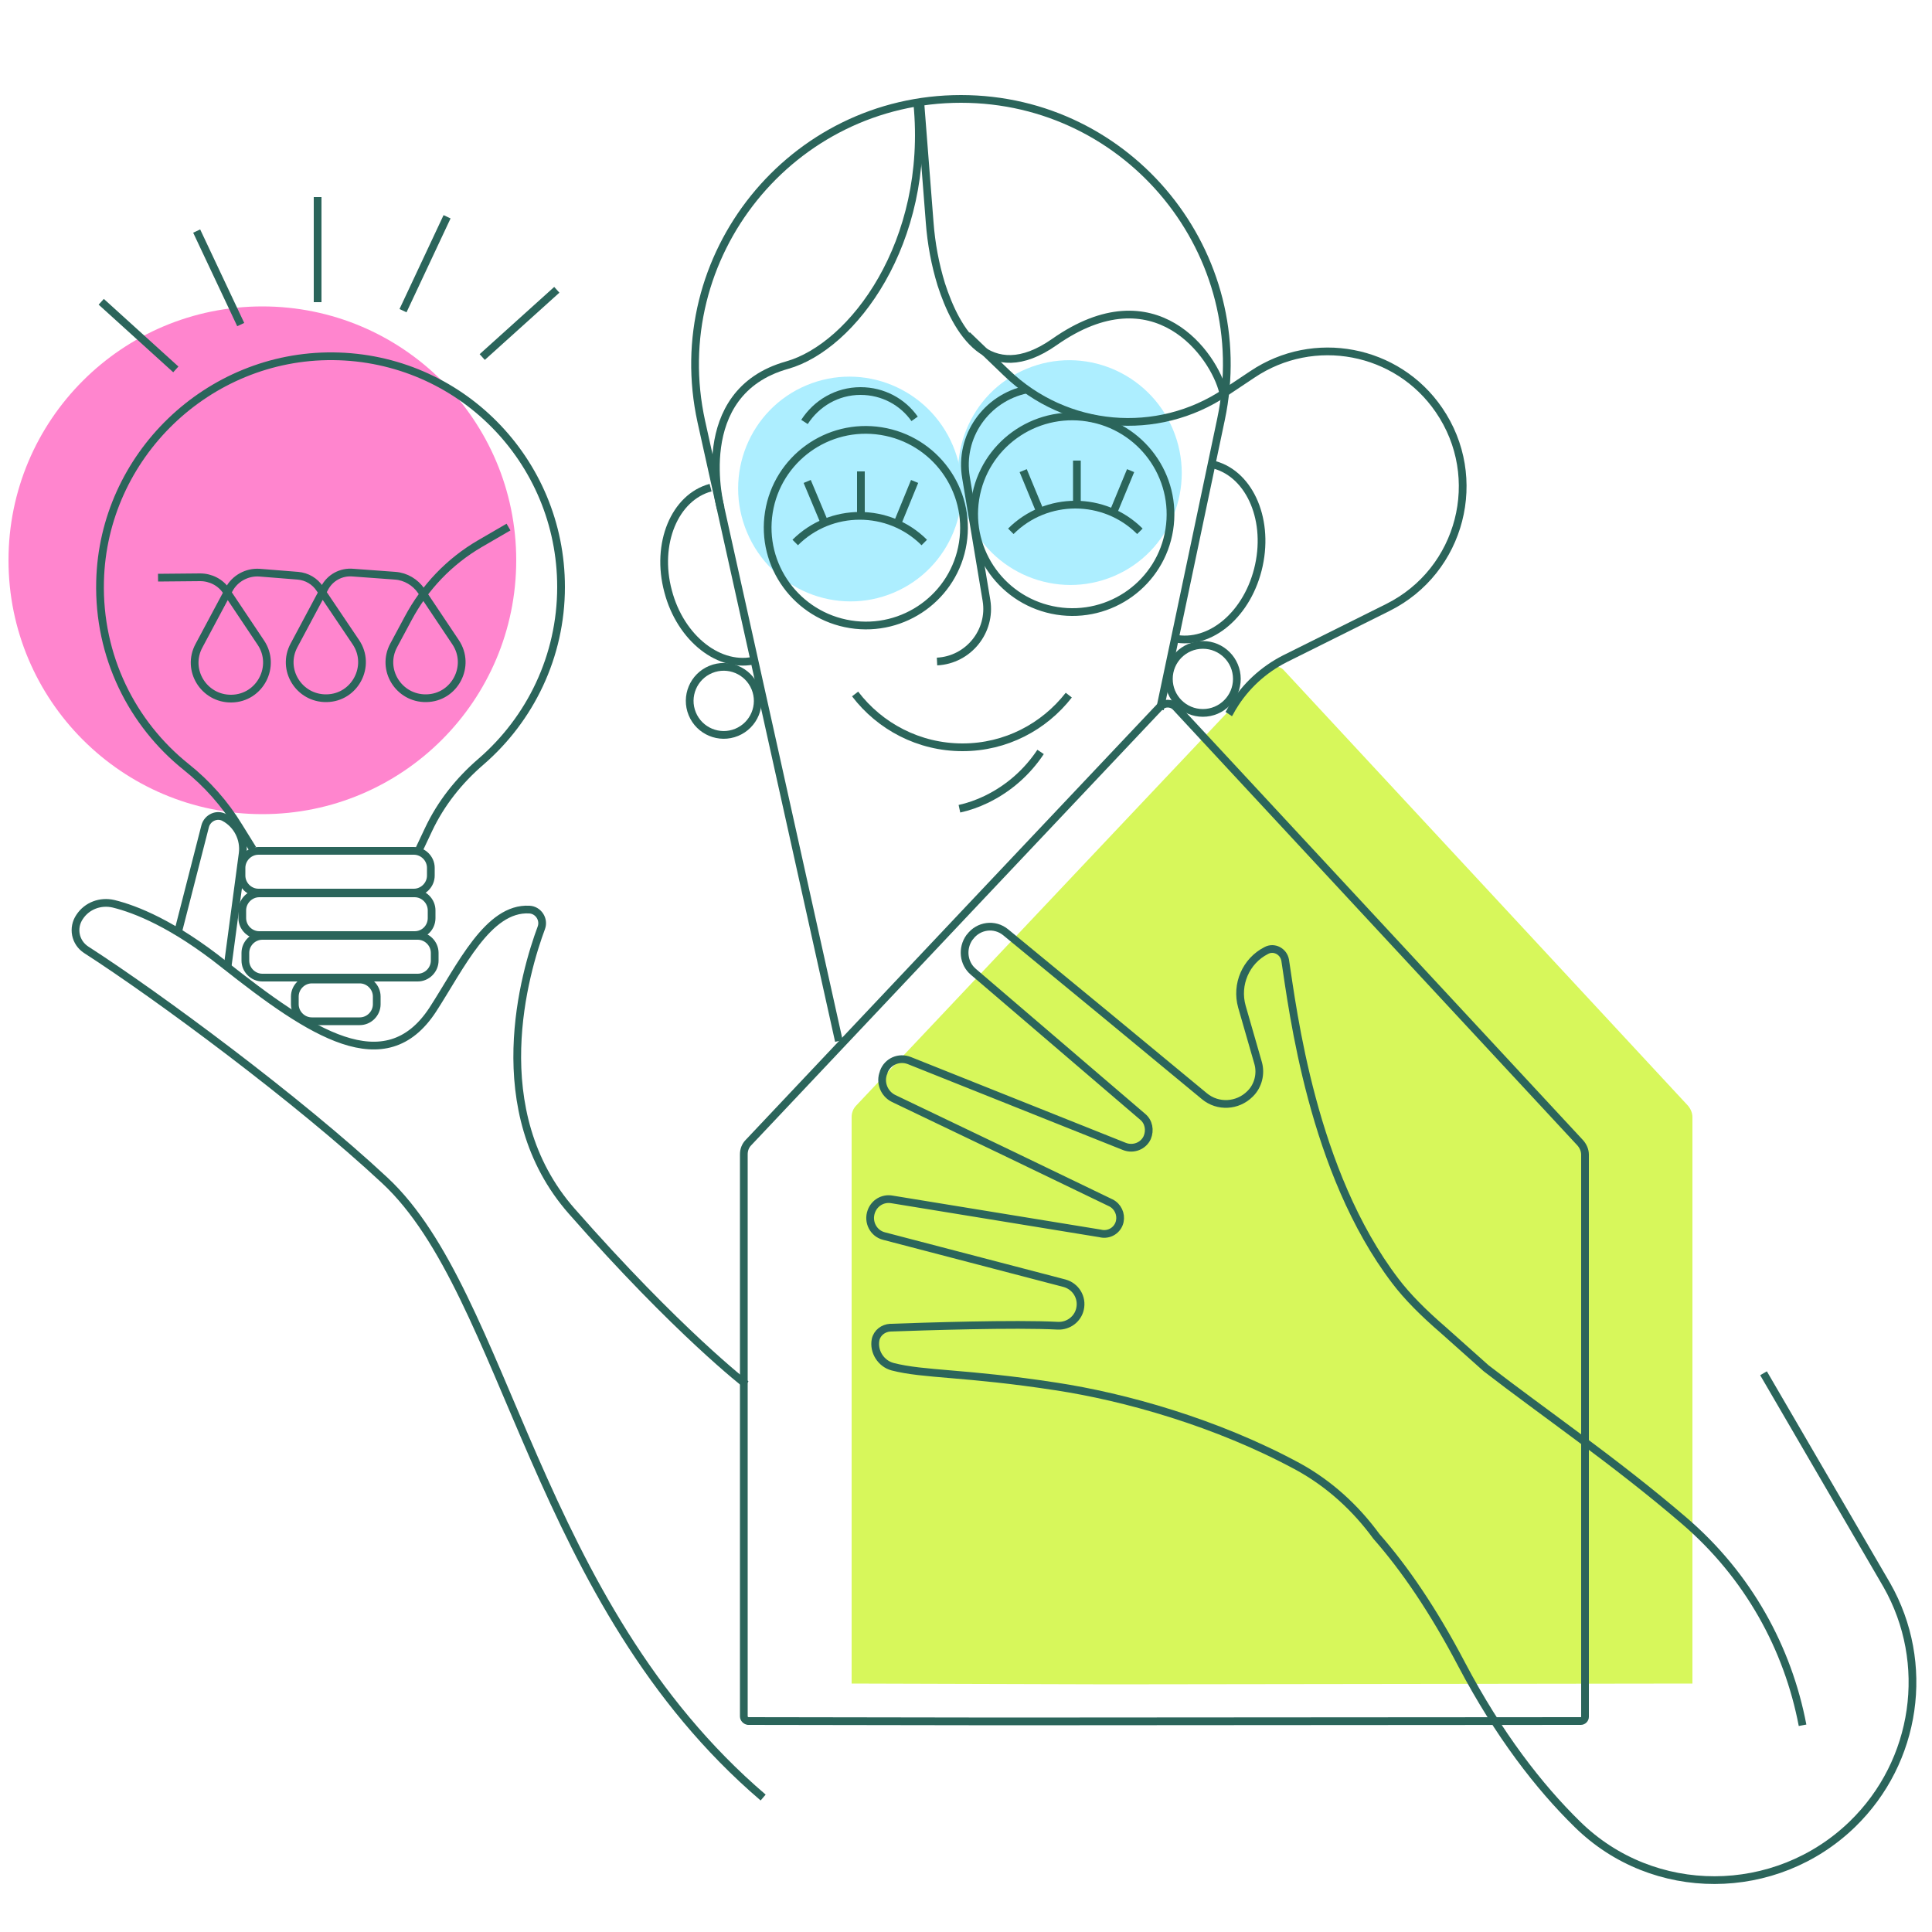 <?xml version="1.0" encoding="utf-8"?>
<!-- Generator: Adobe Illustrator 28.0.0, SVG Export Plug-In . SVG Version: 6.00 Build 0)  -->
<svg version="1.1" id="Ebene_1" xmlns="http://www.w3.org/2000/svg" xmlns:xlink="http://www.w3.org/1999/xlink" x="0px" y="0px"
	 viewBox="0 0 500 500" style="enable-background:new 0 0 500 500;" xml:space="preserve">
<style type="text/css">
	.st0{fill:#ADEEFF;}
	.st1{fill:#D7F75B;}
	.st2{fill:#FF85CE;}
	.st3{fill:none;stroke:#2B655B;stroke-width:2;stroke-miterlimit:10;}
</style>
<ellipse transform="matrix(0.922 -0.388 0.388 0.922 -31.895 95.155)" class="st0" cx="219.9" cy="126.6" rx="28.9" ry="29.1"/>
<ellipse transform="matrix(0.922 -0.388 0.388 0.922 -25.808 116.851)" class="st0" cx="276.8" cy="122.4" rx="28.9" ry="29.1"/>
<path class="st1" d="M220.4,435.7V289.1c0-1.1,0.4-2.2,1.2-3l56.9-60.3l49.5-52.4c1.1-1.2,3.1-1.2,4.2,0l104.6,112.7
	c0.7,0.8,1.2,1.9,1.2,3v146.6l-150.7,0.2L220.4,435.7z"/>
<circle class="st2" cx="67.9" cy="145" r="65.7"/>
<g>
	<path class="st3" d="M96.3,149.9"/>
	<path class="st3" d="M40.9,149.5L40.9,149.5l10.9-0.1l0,0c2.7,0,5.3,1.3,6.8,3.6l8.9,13.3c4.1,6.1-0.2,14.4-7.6,14.5l0,0
		c-7.1,0.1-11.8-7.4-8.4-13.7l7.8-14.6c1.5-2.8,4.6-4.5,7.8-4.3l10,0.8c2.3,0.2,4.4,1.4,5.7,3.4l9.3,13.8c4.1,6.1-0.2,14.4-7.6,14.5
		l0,0c-7.1,0.1-11.8-7.4-8.4-13.7l7.9-14.8c1.4-2.7,4.3-4.3,7.4-4l10.9,0.8c2.7,0.2,5.2,1.7,6.7,3.9l8.9,13.3
		c4.1,6.1-0.2,14.4-7.6,14.5l0,0c-7.1,0.1-11.8-7.4-8.4-13.7l3.7-6.9c4.3-8.1,10.7-14.8,18.6-19.4l7.4-4.3"/>
	<path class="st3" d="M107.1,231H66.9c-2.4,0-4.4-2-4.4-4.4v-2c0-2.4,2-4.4,4.4-4.4h40.2c2.4,0,4.4,2,4.4,4.4v2
		C111.5,229,109.5,231,107.1,231z"/>
	<path class="st3" d="M107.3,242H67.1c-2.4,0-4.4-2-4.4-4.4v-2c0-2.4,2-4.4,4.4-4.4h40.2c2.4,0,4.4,2,4.4,4.4v2
		C111.7,240,109.8,242,107.3,242z"/>
	<path class="st3" d="M108.1,253H67.9c-2.4,0-4.4-2-4.4-4.4v-2c0-2.4,2-4.4,4.4-4.4h40.2c2.4,0,4.4,2,4.4,4.4v2
		C112.5,251,110.5,253,108.1,253z"/>
	<path class="st3" d="M93.1,264.3H80.7c-2.4,0-4.4-2-4.4-4.4v-2c0-2.4,2-4.4,4.4-4.4h12.4c2.4,0,4.4,2,4.4,4.4v2
		C97.5,262.3,95.5,264.3,93.1,264.3z"/>
	<g>
		<path class="st3" d="M65.4,219.7l-3.6-5.8c-3.6-5.9-8.2-11.1-13.6-15.4c-14-11.2-22.8-28.6-22.3-48.1
			c0.8-32.4,27.9-58.5,60.3-58.2c32.7,0.3,59,26.9,59,59.7c0,18-8,34.2-20.7,45.2c-5.7,4.9-10.4,10.8-13.6,17.6l-2.5,5.3"/>
		<g>
			<line class="st3" x1="82.2" y1="78.2" x2="82.2" y2="51"/>
			<line class="st3" x1="62.3" y1="84" x2="50.9" y2="59.8"/>
			<line class="st3" x1="45.5" y1="95.6" x2="26.2" y2="78.1"/>
			<line class="st3" x1="104.3" y1="80.4" x2="115.7" y2="56.1"/>
			<line class="st3" x1="124.8" y1="92.4" x2="144.1" y2="75"/>
		</g>
	</g>
</g>
<path class="st3" d="M193.1,358.3c0,0-17.7-13.6-45.1-44.8c-22.9-26-12.1-62.1-7.9-73.4c0.8-2.2-0.8-4.6-3.1-4.7
	c-10.7-0.6-17.8,14.8-25,25.9c-12.3,18.8-31.5,6.1-54-11.7c-13.2-10.5-22.9-14.3-28.6-15.7c-3.4-0.8-6.9,0.5-8.8,3.4h0
	c-1.9,2.8-1.2,6.6,1.7,8.5c18.5,11.9,54.9,38.8,77.3,59.7c31.8,29.6,38.7,109.1,97.9,159.7"/>
<path class="st3" d="M250.3,86.7l10.2,9.8c15.4,14.8,39,16.9,56.7,5l6.9-4.6c15.9-10.7,37.5-6.6,48.3,9.2h0
	c12,17.5,5.8,41.6-13.2,51.1l-26.7,13.3c-5.5,2.8-10.2,7.1-13.4,12.4v0c-0.4,0.6-0.7,1.3-1.1,1.9"/>
<path class="st3" d="M195.7,170.8c-9.3,2.5-19.6-5.5-22.8-17.8c-3.3-12.3,1.7-24.3,11-26.8"/>
<path class="st3" d="M303.8,165.2c9.5,2,19.3-6.4,22-18.9c2.7-12.5-2.8-24.2-12.3-26.2"/>
<path class="st3" d="M217.1,269.4l-35.6-160.3c-9.4-42.9,23.3-83.5,67.2-83.5h0c43.7,0,76.3,40.2,67.3,82.9l-15.8,75.1"/>
<path class="st3" d="M186.5,131.5c0,0-8.1-29.9,17.2-37c17-4.8,37.2-31.8,33.7-67.7"/>
<path class="st3" d="M238.2,26.8l2.4,30.8c0.4,5.4,1.4,10.8,3,16c3.8,11.8,12.2,26.9,29.3,14.9c26.1-18.3,41.3,3.5,43.6,12.9"/>
<path class="st3" d="M276.6,179.9c-6.4,8.2-16.3,13.5-27.5,13.5c-11.3,0-21.4-5.4-27.8-13.8"/>
<path class="st3" d="M269.3,194.6c-3.4,5.1-8.1,9.4-14.1,12.3c-2.3,1.1-4.6,1.9-6.9,2.4"/>
<path class="st3" d="M242.5,171.2L242.5,171.2c8.1-0.4,14.1-7.8,12.8-15.8l-5.3-31.8c-1.8-10.6,5.2-20.6,15.7-22.8"/>
<path class="st3" d="M208.2,109.2c3.1-4.8,8.4-8,14.5-8c5.8,0,10.9,2.8,14,7.2"/>
<g>
	<path class="st3" d="M205.8,140.4c9.2-9.2,24.2-9.2,33.4,0"/>
	<line class="st3" x1="232.4" y1="135.1" x2="236.7" y2="124.6"/>
	<line class="st3" x1="213.3" y1="135.1" x2="208.9" y2="124.6"/>
	<line class="st3" x1="222.8" y1="122" x2="222.8" y2="134.2"/>
</g>
<g>
	<path class="st3" d="M261.6,137.5c9.2-9.2,24.2-9.2,33.4,0"/>
	<line class="st3" x1="288.3" y1="132.2" x2="292.6" y2="121.8"/>
	<line class="st3" x1="269.1" y1="132.2" x2="264.8" y2="121.8"/>
	<line class="st3" x1="278.7" y1="119.2" x2="278.7" y2="131.3"/>
</g>
<circle class="st3" cx="311.3" cy="175.7" r="8.8"/>
<ellipse transform="matrix(0.925 -0.381 0.381 0.925 -54.977 84.916)" class="st3" cx="187.2" cy="181.4" rx="8.8" ry="8.8"/>
<path class="st3" d="M192.5,444.2V298.7c0-1.1,0.4-2.2,1.2-3l56.9-60.3l49.5-52.4c1.1-1.2,3.1-1.2,4.2,0L409,295.8
	c0.7,0.8,1.2,1.9,1.2,3v145.5c0,0.6-0.5,1.1-1.1,1.1l-149.6,0.1l-65.9-0.1C193,445.3,192.5,444.8,192.5,444.2z"/>
<path class="st3" d="M45.9,241.9l7.2-28.1c0.6-2.2,3.1-3.3,5-2.2l0,0c3.3,1.8,5.2,5.5,4.7,9.3l-4,30"/>
<path class="st3" d="M466.5,446.5c-3.8-19.9-14-38.7-30.7-53c-17.7-15.2-36.6-28.1-51.2-39.4l-11.1-9.9c-5.1-4.4-9.3-8.6-12.4-12.7
	c-21.5-28.2-26.5-70-28.5-83c-0.4-2.3-2.9-3.6-4.9-2.5l0,0c-5.3,2.7-7.9,8.8-6.3,14.5l4.2,14.6c0.8,2.8,0,5.9-2,7.9l-0.1,0.1
	c-3.2,3.2-8.3,3.5-11.8,0.6c-12.3-10.2-39.8-32.9-51.4-42.4c-2.9-2.4-7.1-1.8-9.3,1.2l-0.1,0.1c-2,2.8-1.6,6.7,1,8.9
	c10.4,8.9,35.6,30.5,43.8,37.5c1.6,1.3,2,3.5,1.2,5.4l0,0c-1,2.2-3.6,3.2-5.9,2.3l-55.6-22.2c-2.7-1.1-5.7,0.2-6.7,2.9l0,0.1
	c-1.1,2.6,0.1,5.6,2.6,6.8c12.2,5.8,45.9,22,56.2,27c1.8,0.9,2.7,2.9,2.3,4.8l0,0c-0.5,2.3-2.8,3.7-5.1,3.1l-53.9-8.8
	c-2.3-0.4-4.5,0.9-5.3,3.1l0,0c-1,2.7,0.5,5.7,3.3,6.4l46.7,12.2c2.9,0.8,4.7,3.7,4,6.7l0,0c-0.6,2.6-3,4.4-5.7,4.3
	c-11.1-0.6-34.9,0.2-43.4,0.5c-1.8,0.1-3.4,1.3-3.8,3.1l0,0c-0.6,3.1,1.4,6.2,4.4,7c8.1,2.1,18.8,1.5,42.2,5.1
	c17.8,2.7,41.6,9.3,62.8,20.8c8,4.4,14.8,10.6,20.2,18l0,0c7.3,8.3,14.7,19.1,22.1,33.2c9.6,18.2,20,31.6,29.9,41.3
	c19.7,19.4,51.4,19.2,71.2,0h0c16.7-16.2,20.4-41.7,8.9-61.9l-31.9-54.8"/>
<ellipse transform="matrix(0.157 -0.988 0.988 0.157 53.948 336.433)" class="st3" cx="224" cy="136.6" rx="25.3" ry="25.4"/>
<ellipse transform="matrix(0.157 -0.988 0.988 0.157 102.348 386.345)" class="st3" cx="277.5" cy="133.2" rx="25.3" ry="25.4"/>
</svg>
